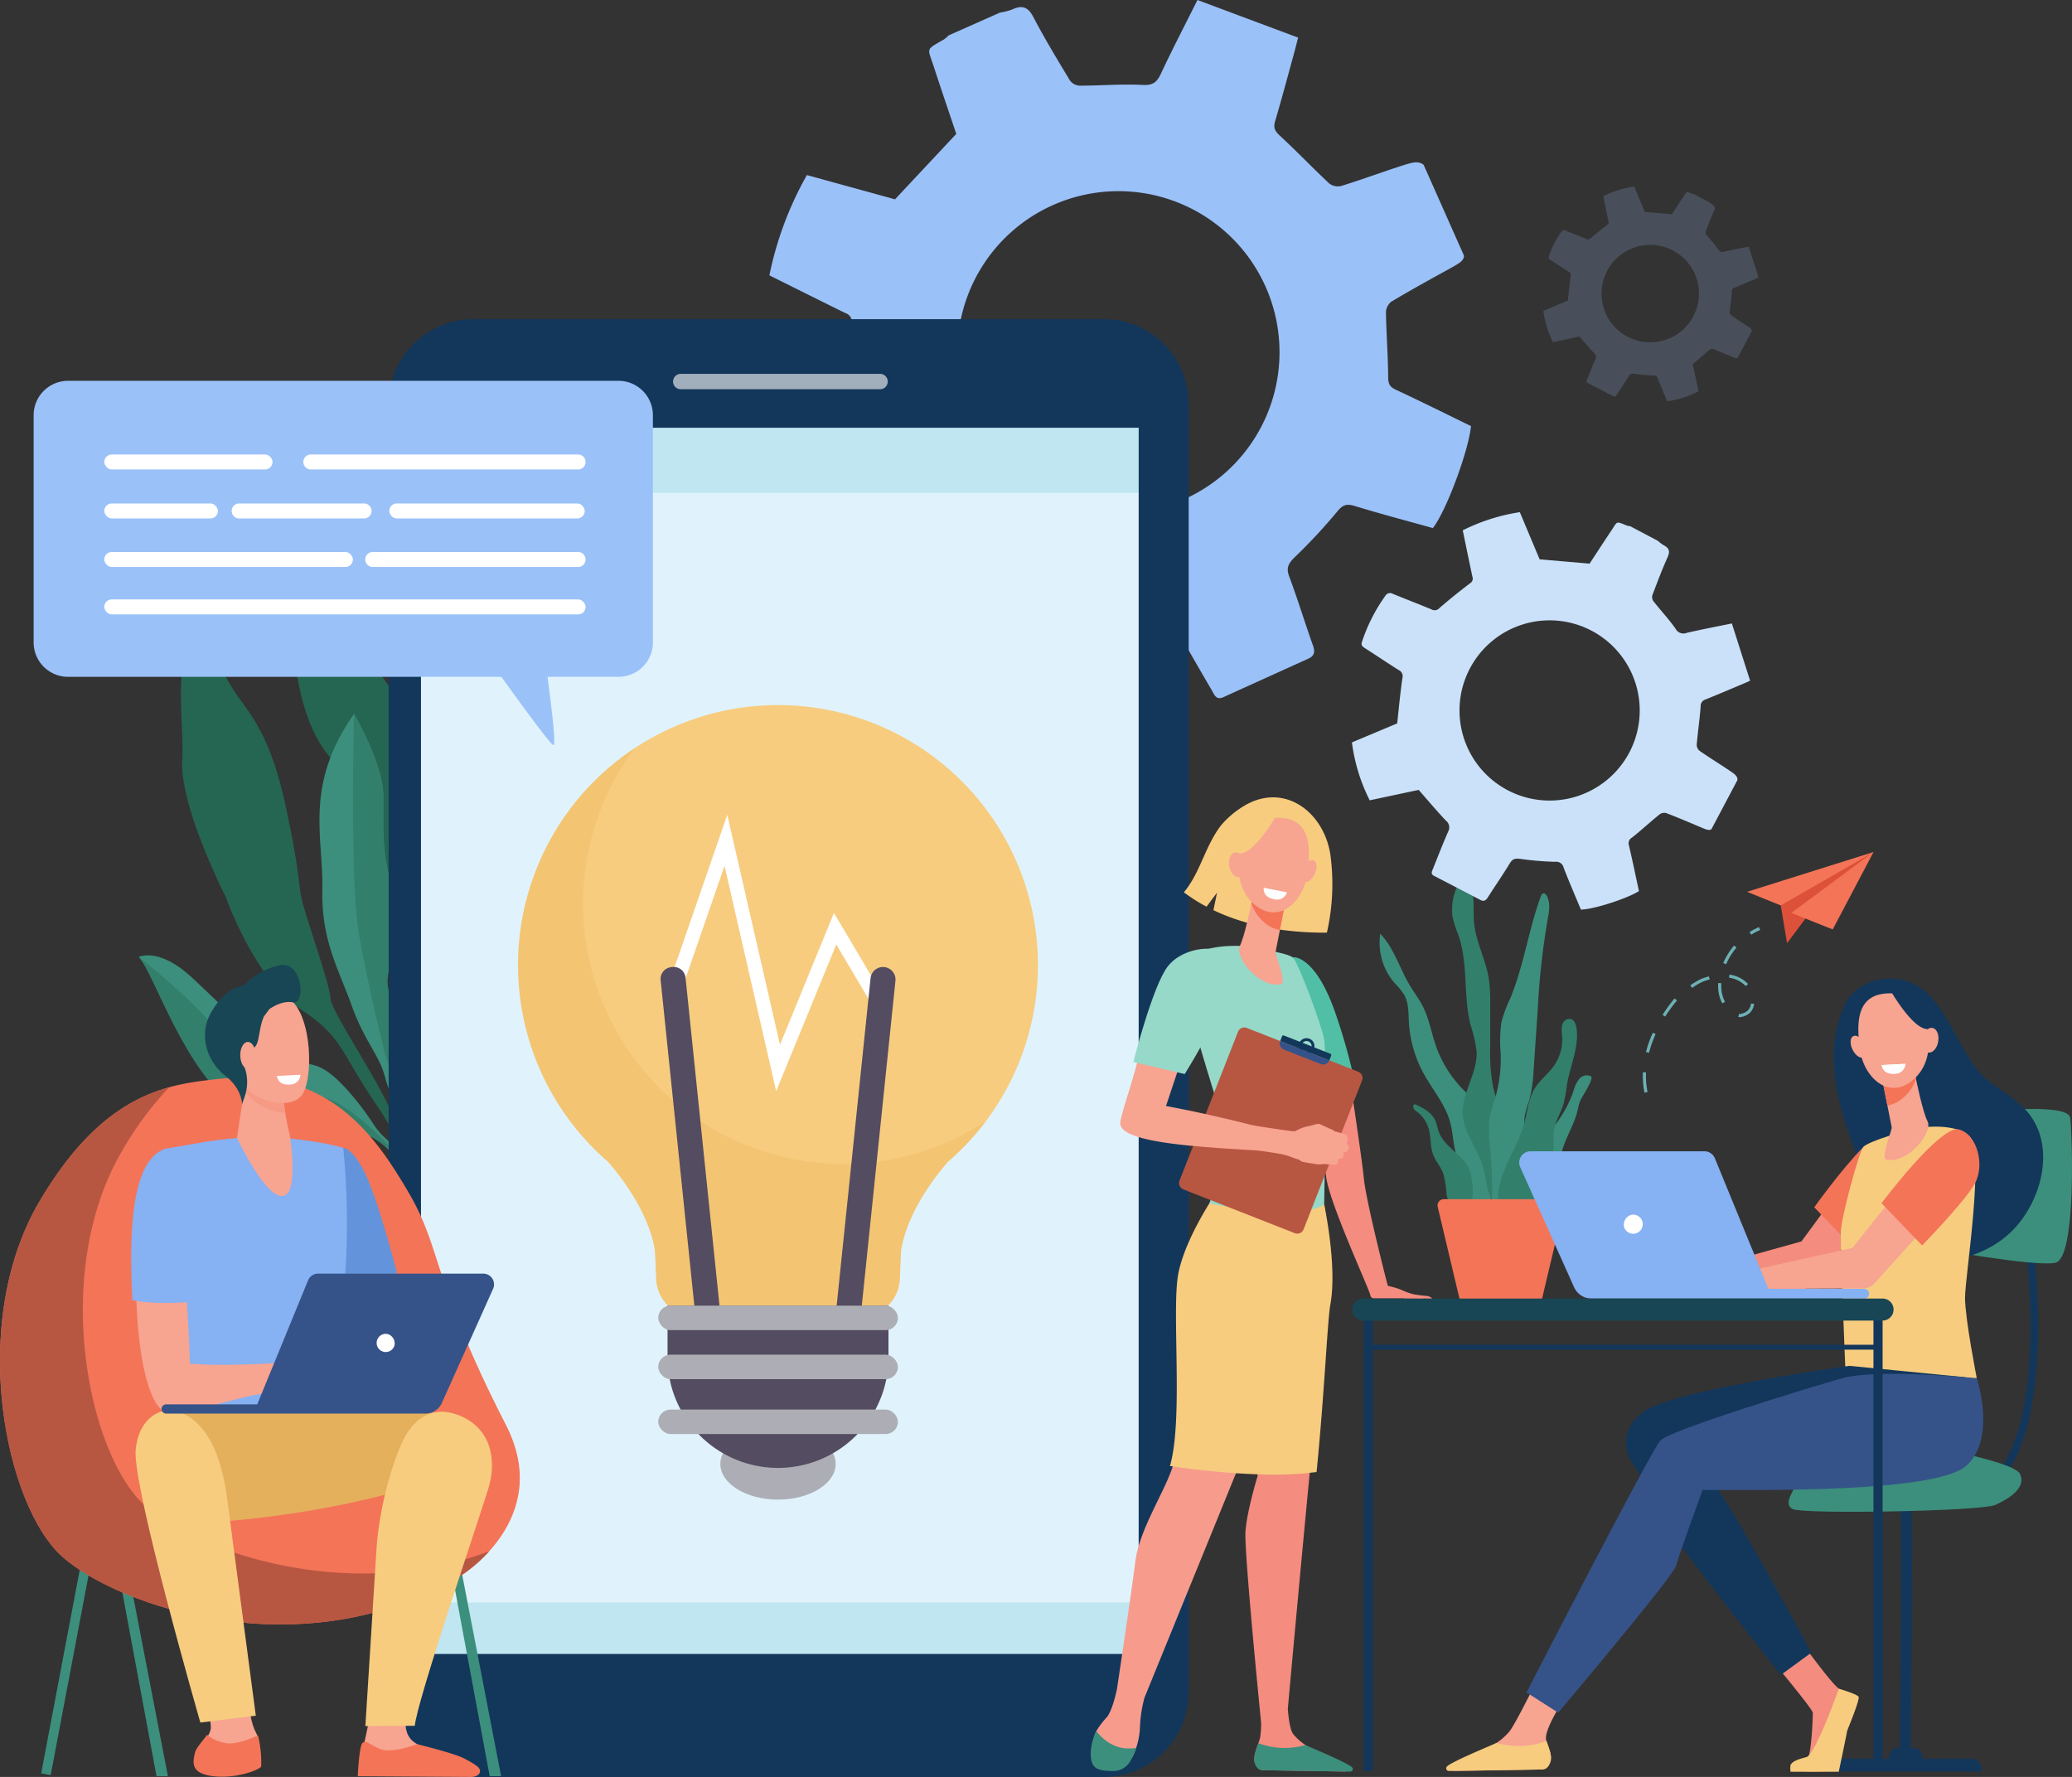 <?xml version="1.0" encoding="utf-8"?>
<svg xmlns="http://www.w3.org/2000/svg" width="494.083" height="423.711" viewBox="0 0 494.083 423.711">
  <rect x="0" y="0" width="494.083" height="423.711" fill="#333333" stroke="none"/>
  <g id="Group_29325" data-name="Group 29325" transform="translate(-51.417 -51.321)">
    <g id="Group_29308" data-name="Group 29308" transform="translate(84.491 177.964)">
      <path id="Path_43686" data-name="Path 43686" d="M369.579,786.468s6.157,13.4,10.3,19.067,8.09,11.077,11.4,26.793,2.739,17.3,3.644,21.354,6.794,20.505,6.828,23.521,11.9,20.183,14.941,28.218,8.425,19.513,8.122,25.357l-1.353-.343a62.869,62.869,0,0,0-10.484-27.4c-9.381-13.77-8.039-16.37-18.692-23.445s-17.534-26.615-17.534-26.615-10.837-21.225-10.333-32.26S364.043,799.735,369.579,786.468Z" transform="translate(-356.04 -765.851)" fill="#256653"/>
      <path id="Path_43687" data-name="Path 43687" d="M437.791,703.858s.358,8.805,3.2,14.036,5.287,8.408,5.8,14.067,2.3,20.25,10.22,27.373,8.932,28.467,14.96,34.923,6.816,11.1,5.7,22.171-4.9,26.419,3.85,46.451L483.5,857.9s-6.257-16.479-4.742-26.128,6.786-24.229,4.856-31.222,5.244-8.358.925-18.935-2.545-14.251-8.426-23.4c0,0-.6-.428-2.149-8.165s-14.01-21.918-19.754-26.757S440.192,710.7,437.791,703.858Z" transform="translate(-409.833 -703.858)" fill="#256653"/>
      <path id="Path_43688" data-name="Path 43688" d="M506.727,878.55s6.878,11.776,6.976,19.355-.723,13.745,2.756,24.124-3.427,16.941-1.436,22.671,2.145,12.516,2.084,17.661,7.879,22.173,9.087,30.795-.336,8.65-.336,8.65-1.316-11.383-3.143-15.147-7.381-16.74-8.679-21.761-4.815-8.243-7.849-16.746-7.347-15.664-7.018-27.729S494.643,895.623,506.727,878.55Z" transform="translate(-455.374 -834.953)" fill="#3c8f7c"/>
      <path id="Path_43689" data-name="Path 43689" d="M391.679,1166.986s-3.208-14.945-16.733-16.438-21.47,1.182-31.025-9.737-15.1-28.246-18.157-31.229c0,0,4.8-2.47,12.782,4.992s13.587,13.122,18.208,17.467,8.373,1.512,13.251,4.376c4.088,2.4,9.375,9.338,11.7,12.971a16.424,16.424,0,0,0,2.683,3.215c.937.865,2.053,1.924,2.769,2.7,1.432,1.56,5.563,11.731,5.563,11.731Z" transform="translate(-325.764 -1008.033)" fill="#3c8f7c"/>
      <path id="Path_43690" data-name="Path 43690" d="M600.937,1088.112s-4.767-18.277-1.574-27.221,13.188-15.563,12.786-21.181-6.819-20.8-1.586-32.11c0,0,1.988,10.085,3.949,12.328s15.421,11.29,13.034,23.238-15.47,14.741-18.693,18.258-7.573,3.513-7.6,5.851-.876,10.842.569,19.233Z" transform="translate(-530.255 -931.797)" fill="#3c8f7c"/>
      <path id="Path_43691" data-name="Path 43691" d="M544.889,979.037l-6.7-19.29s-3.934-15.515-6.214-28.453-1.206-52.745-1.206-52.745,6.878,11.776,6.976,19.355-.723,13.745,2.756,24.124-3.427,16.941-1.436,22.671,2.145,12.516,2.084,17.661,7.879,22.173,9.087,30.795c.662,4.723.5,6.864.214,7.838C551.527,993.453,544.889,979.037,544.889,979.037Z" transform="translate(-479.419 -834.953)" fill="#327f6b"/>
      <path id="Path_43692" data-name="Path 43692" d="M358.249,1141.8c5.974,1.194,11.315.786,18.407,6.064a59.338,59.338,0,0,1,11.262,10.916s3.188,5.7,4.506,8.7c.19.459.3.733.3.733l-1.046-.053s-3.208-14.945-16.733-16.438-21.47,1.182-31.025-9.737-15.1-28.246-18.157-31.229c0,0,10.163,7.906,16.442,14.9S352.275,1140.612,358.249,1141.8Z" transform="translate(-325.764 -1009.211)" fill="#327f6b"/>
      <path id="Path_43693" data-name="Path 43693" d="M617.61,1019.929c1.961,2.243,15.42,11.29,13.034,23.238s-15.471,14.741-18.693,18.258-7.573,3.513-7.6,5.851-.876,10.842.569,19.233l-.386.7a107.117,107.117,0,0,1-2.006-12.048c-.52-6.15.477-8.7,2.454-13.677s14.259-15.129,17.336-20.464-5.934-14.253-7.935-18.558-.721-14.86-.721-14.86S615.649,1017.686,617.61,1019.929Z" transform="translate(-533.354 -931.797)" fill="#327f6b"/>
    </g>
    <path id="Path_43694" data-name="Path 43694" d="M1078.092,180.182c-4.474,1.472-8.9,3.1-13.4,4.483a3.411,3.411,0,0,1-2.822-.612c-3.984-3.728-7.754-7.686-11.762-11.386-1.166-1.077-1.6-1.867-1.141-3.431,1.623-5.505,3.1-11.054,4.621-16.589.247-.9.463-1.8.862-3.371l-23.995-8.968c-3.114,6.231-6.036,11.85-8.723,17.58-.947,2.02-1.873,2.8-4.327,2.675-5.015-.263-10.064.173-15.1.173a3.093,3.093,0,0,1-2.264-1.247c-3.008-4.986-6.03-9.976-8.727-15.132-1.294-2.474-2.729-2.853-5.057-1.778a15.845,15.845,0,0,1-2.914.741l-12.221,5.43a8.051,8.051,0,0,1-1.146.979c-4.483,2.586-3.886,1.881-2.393,6.48,1.82,5.6,3.735,11.178,5.361,16.027l-14.608,15.6-21.016-5.784a81.806,81.806,0,0,0-8.943,23.915c6.136,3.051,12.11,6.041,18.107,8.986a2.263,2.263,0,0,1,1.57,2.458c-.1,5.626-.049,11.264.24,16.882a2.663,2.663,0,0,1-1.644,2.951c-5.149,2.9-10.231,5.927-15.369,8.852-1.277.726-1.782,1.446-1.348,3.052a72.938,72.938,0,0,0,9.282,19.967c.783,1.238,1.661,1.08,2.834.672,5.423-1.888,10.892-3.646,16.3-5.572a2.875,2.875,0,0,1,3.679.9c4.328,4.571,8.922,8.891,13.776,13.662l-5.55,20.166a76.269,76.269,0,0,0,24.09,9.292l9.409-19.153c6.133-.339,11.842-.507,17.515-1.044,2.144-.2,3.24.316,4.246,2.186,2.678,4.98,5.55,9.857,8.394,14.746.562.966,1.01,2.358,2.675,1.6q10.164-4.609,20.331-9.213c1.44-.654,1.609-1.639,1.086-3.116-1.945-5.492-3.651-11.072-5.687-16.528-.786-2.105-.065-3.156,1.361-4.56a133.9,133.9,0,0,0,10.1-10.854c1.341-1.65,2.256-1.927,4.189-1.336,6.214,1.9,12.5,3.553,18.63,5.266,3.226-4.165,8.463-18.263,9.092-24.32-5.941-2.89-11.917-5.875-17.973-8.691-1.515-.7-1.772-1.515-1.783-3.1-.037-5.115-.436-10.227-.525-15.343a3.376,3.376,0,0,1,1.291-2.542c4.486-2.68,9.067-5.2,13.647-7.725,2.56-1.41,3.6-1.969,3.683-3.206l-9.635-21.686C1083.061,178.562,1081.712,178.991,1078.092,180.182Zm-31.377,28.52a38.406,38.406,0,0,1-19.5,50.691h0a38.405,38.405,0,0,1-50.691-19.5h0a38.405,38.405,0,0,1,19.5-50.691h0a38.405,38.405,0,0,1,50.691,19.5Z" transform="translate(-693.495 -88.988)" fill="#9bc1f9"/>
    <g id="Group_29309" data-name="Group 29309" transform="translate(144.089 127.426)">
      <path id="Path_43695" data-name="Path 43695" d="M741.983,502.559h0l-.043-.015c-.406-.146-.82-.276-1.239-.4-.142-.041-.284-.084-.428-.122s-.3-.075-.457-.112-.31-.074-.467-.108-.3-.06-.445-.089q-.25-.048-.5-.09-.214-.036-.429-.066c-.182-.026-.364-.048-.547-.07-.133-.015-.266-.031-.4-.044-.209-.02-.419-.034-.63-.048-.111-.007-.221-.017-.333-.022-.324-.015-.649-.025-.977-.025H584.831q-.525,0-1.043.026a20.369,20.369,0,0,0-2.043.207q-.5.077-1,.178a20.275,20.275,0,0,0-16.073,17.778,20.487,20.487,0,0,0-.1,2.072V828.7a20.267,20.267,0,0,0,13.366,19.056h0l.1.035c.387.137.779.261,1.176.375.143.041.286.084.43.122s.3.076.457.112.31.074.467.108.3.06.444.089q.25.048.5.09.214.035.429.066c.181.026.364.048.547.07.133.015.266.031.4.044.209.02.419.035.63.048.111.007.221.016.333.022.324.015.649.025.977.025H735.088A20.244,20.244,0,0,0,755.35,828.7V521.615A20.267,20.267,0,0,0,741.983,502.559Z" transform="translate(-564.57 -501.354)" fill="#13375b"/>
      <rect id="Rectangle_6229" data-name="Rectangle 6229" width="171.136" height="292.377" transform="translate(7.714 25.894)" fill="#e0f3fc"/>
      <path id="Rectangle_6230" data-name="Rectangle 6230" d="M1.832,0h47.53a1.832,1.832,0,0,1,1.832,1.832v0a1.832,1.832,0,0,1-1.832,1.832H1.832A1.832,1.832,0,0,1,0,1.832v0A1.832,1.832,0,0,1,1.832,0Z" transform="translate(67.824 13.042)" fill="#fff" opacity="0.6"/>
      <rect id="Rectangle_6231" data-name="Rectangle 6231" width="171.136" height="12.267" transform="translate(7.714 306.004)" fill="#3cb4c5" opacity="0.2"/>
      <rect id="Rectangle_6232" data-name="Rectangle 6232" width="171.136" height="15.516" transform="translate(7.714 25.894)" fill="#3cb4c5" opacity="0.2"/>
    </g>
    <g id="Group_29310" data-name="Group 29310" transform="translate(380.388 261.261)">
      <path id="Path_43696" data-name="Path 43696" d="M1537.308,1136.362a15.3,15.3,0,0,0-1.318-5.4c-1.045-2.01-2.882-3.46-4.486-5.057a28.054,28.054,0,0,1-6.69-10.662c-1.071-3.094-1.6-6.39-3.08-9.311-.9-1.784-2.13-3.379-3.153-5.1-2.419-4.057-3.735-8.851-7.015-12.246a14.721,14.721,0,0,0,3.325,11.645,19.648,19.648,0,0,1,2.36,2.87c1.117,1.957,1.015,4.345,1.146,6.6a28.963,28.963,0,0,0,3.464,12.123c2.152,3.952,5.258,7.47,6.408,11.822.862,3.261.606,6.919,2.444,9.745a2.49,2.49,0,0,1,.476.976,2.14,2.14,0,0,1-.036.613l-.123.787c-.418,2.669-.85,6.065,1.443,8.063,1.59,1.385,3.635,1.415,4.777-.423s1.047-4.562.962-6.645C1538.07,1143.291,1537.7,1139.811,1537.308,1136.362Z" transform="translate(-1511.406 -1075.871)" fill="#3c8f7c"/>
      <path id="Path_43697" data-name="Path 43697" d="M1593.276,1095.968c-.892-3.089-2.277-6.032-2.971-9.172a43.22,43.22,0,0,1-.68-9.314q0-5.128-.007-10.255a38.676,38.676,0,0,0-.356-6.367c-.757-4.516-3.1-8.691-3.5-13.253-.172-1.973.028-3.966-.189-5.934a9.331,9.331,0,0,0-.932-3.27,1.456,1.456,0,0,0-2.613.073,13.288,13.288,0,0,0-1.4,7.786,31.835,31.835,0,0,0,1.477,4.6c2.286,6.8,1.073,14.329,2.841,21.282a31.666,31.666,0,0,1,1.435,6.321c.225,5.179-3.643,9.91-3.288,15.082.291,4.241,3.339,7.75,4.619,11.8.716,2.268.87,4.69,1.637,6.942.6,1.749,1.983,3.874,4.136,3.343,2.045-.5,1.427-2.173,1.336-3.767C1594.507,1106.469,1594.8,1101.237,1593.276,1095.968Z" transform="translate(-1563.243 -1037.624)" fill="#327f6b"/>
      <path id="Path_43698" data-name="Path 43698" d="M1624.421,1108.066a24.63,24.63,0,0,1-.137-4.812,28.057,28.057,0,0,1,1.107-3.915,35.186,35.186,0,0,0,1.067-7.542q.473-6.922.946-13.844a180.647,180.647,0,0,1,2.324-21.43c.372-1.961.79-4.086-.091-5.876-.186-.377-.551-.777-.952-.652-.286.09-.425.4-.529.685-2.932,7.967-4.04,16.545-7.312,24.378a31.36,31.36,0,0,0-2.1,5.716,32.39,32.39,0,0,0-.157,7.308,34.47,34.47,0,0,1-1.218,10.4,43.046,43.046,0,0,0-1.46,5.295,27.845,27.845,0,0,0,.161,6.835,104.973,104.973,0,0,1,.422,13.166c-.079,2.582,2.1,2.514,3.544.928,1.01-1.109,1-2.327,1.346-3.708C1622.515,1116.463,1624.7,1112.982,1624.421,1108.066Z" transform="translate(-1589.707 -1046.891)" fill="#3c8f7c"/>
      <path id="Path_43699" data-name="Path 43699" d="M1556.637,1266.327c-1.927-3.1-5.767-4.857-7-8.292-.313-.874-.436-1.814-.819-2.659-.85-1.878-2.784-2.94-4.685-3.8a.4.4,0,0,0-.568.362h0a1.372,1.372,0,0,0,.595,1.16,7.713,7.713,0,0,1,3.073,4.191c.587,2.013.332,4.219,1.062,6.185.613,1.65,1.874,3,2.467,4.656a26.248,26.248,0,0,1,.739,4.759c.255,1.589.961,3.275,2.42,3.947C1559.2,1279.264,1557.883,1268.327,1556.637,1266.327Z" transform="translate(-1535.541 -1198.15)" fill="#327f6b"/>
      <path id="Path_43700" data-name="Path 43700" d="M1655.119,1244.457c-.082,1.5.146,3.067-.439,4.447a13.523,13.523,0,0,1-1.6,2.379c-1.943,2.748-2.648,6.643-5.634,8.191a1.017,1.017,0,0,1-.635.153.973.973,0,0,1-.63-.638c-.732-1.705.09-3.627.576-5.419a1.332,1.332,0,0,0,.007-.951c-.164-.317-.539-.454-.795-.7a2.32,2.32,0,0,1-.361-2.022,45.913,45.913,0,0,1,1.065-5.229,9.152,9.152,0,0,1,1.12-2.8,12.387,12.387,0,0,1,2.359-2.334,27.959,27.959,0,0,0,8.16-12.047,7.908,7.908,0,0,1,1.366-2.853,2.275,2.275,0,0,1,2.852-.582c.618.435-1.912,4.5-2.207,4.992-.843,1.395-.854,2.609-1.331,4.157C1657.822,1236.995,1655.343,1240.391,1655.119,1244.457Z" transform="translate(-1612.065 -1177.302)" fill="#3c8f7c"/>
      <path id="Path_43701" data-name="Path 43701" d="M1636.578,1205.722a18.4,18.4,0,0,0,1.292-4.4c.2-1.69-.066-3.419.222-5.1.371-2.157,1.629-4.054,2.252-6.153a40.681,40.681,0,0,0,.83-4.665c.772-4.454,2.866-8.806,2.265-13.286-.13-.974-.57-2.111-1.538-2.277a1.867,1.867,0,0,0-1.9,1.51,8.171,8.171,0,0,0,0,2.656,10.964,10.964,0,0,1-1.964,7.031c-1.376,1.946-3.371,3.411-4.609,5.449-1.519,2.5-1.725,5.549-2.5,8.369-1.541,5.609-5.4,10.5-6.109,16.276-.28,2.3.259,5.091,2.38,6.009C1633.338,1219.8,1635.189,1209.315,1636.578,1205.722Z" transform="translate(-1596.467 -1136.836)" fill="#327f6b"/>
      <path id="Path_43702" data-name="Path 43702" d="M1582.357,1342.169h-14.076a1.493,1.493,0,0,0-1.45,1.839l5.131,21.637a1.491,1.491,0,0,0,1.45,1.148h16.908a1.491,1.491,0,0,0,1.45-1.148l5.131-21.637a1.492,1.492,0,0,0-1.45-1.839Z" transform="translate(-1552.968 -1266.165)" fill="#f47458"/>
    </g>
    <g id="Group_29315" data-name="Group 29315" transform="translate(443.163 254.48)">
      <g id="Group_29311" data-name="Group 29311" transform="translate(24.846)">
        <path id="Path_43703" data-name="Path 43703" d="M1894.72,1023.194l1.5,9,4.768-6.37,15.858-15.372-14.136,5.792s-6.858,4.072-7.147,4.558A18.816,18.816,0,0,0,1894.72,1023.194Z" transform="translate(-1886.678 -1010.452)" fill="#dd513a"/>
        <path id="Path_43704" data-name="Path 43704" d="M1862.5,1019.946l30.172-9.494-22.13,12.742Z" transform="translate(-1862.496 -1010.452)" fill="#f47458"/>
        <path id="Path_43705" data-name="Path 43705" d="M1914.669,1028.914l-9.875-3.935,19.616-14.527Z" transform="translate(-1894.238 -1010.452)" fill="#f47458"/>
      </g>
      <g id="Group_29314" data-name="Group 29314" transform="translate(0 17.918)">
        <g id="Group_29312" data-name="Group 29312" transform="translate(0 4.394)">
          <path id="Path_43706" data-name="Path 43706" d="M1763.215,1134.3a20.148,20.148,0,0,1-.242-2.187c-.038-.677-.042-1.368-.013-2.055l.744.032c-.028.663-.024,1.33.012,1.982a19.4,19.4,0,0,0,.233,2.106q.051.3.111.606l-.731.146C1763.287,1134.715,1763.249,1134.5,1763.215,1134.3Zm.475-9.063a28.315,28.315,0,0,1,1.627-4.586l.679.307a27.562,27.562,0,0,0-1.584,4.464Zm22.147-8.346-.148-.042.214-.714.122.035a.436.436,0,0,0,.078,0,3.433,3.433,0,0,0,1.9-.853,3.16,3.16,0,0,0,.752-1.66l.735.117a3.94,3.94,0,0,1-.935,2.043,4.147,4.147,0,0,1-2.413,1.1A.971.971,0,0,1,1785.836,1116.89Zm-18.2-.508a38.786,38.786,0,0,1,2.867-3.916l.573.476a38.035,38.035,0,0,0-2.812,3.84Zm13.65-4.176a9.052,9.052,0,0,1-.382-2.17,10.742,10.742,0,0,1,.006-1.256l.743.046a9.933,9.933,0,0,0-.005,1.168,8.29,8.29,0,0,0,.35,1.992,6.889,6.889,0,0,0,.548,1.287l-.652.36A7.62,7.62,0,0,1,1781.288,1112.207Zm2.308-4.676-.1-.015.105-.738.113.017a7.49,7.49,0,0,1,4.321,2.224l-.548.5A6.738,6.738,0,0,0,1783.6,1107.531Zm-9.323,1.8a17.052,17.052,0,0,1,2.776-1.6c.579-.208,1.116-.379,1.642-.523l.2.719c-.506.138-1.025.3-1.586.506a15.4,15.4,0,0,0-2.611,1.521Zm7.839-5.318a16.658,16.658,0,0,1,2.591-4.159l.568.482a15.913,15.913,0,0,0-2.476,3.973Z" transform="translate(-1762.941 -1099.857)" fill="#6db1b5"/>
        </g>
        <g id="Group_29313" data-name="Group 29313" transform="translate(25.458)">
          <path id="Path_43707" data-name="Path 43707" d="M1865.349,1084.049a14.4,14.4,0,0,1,2.118-1.113l-.289-.687a15.079,15.079,0,0,0-2.229,1.171Z" transform="translate(-1864.949 -1082.249)" fill="#6db1b5"/>
        </g>
      </g>
    </g>
    <g id="Group_29317" data-name="Group 29317" transform="translate(51.417 281.424)">
      <rect id="Rectangle_6233" data-name="Rectangle 6233" width="2.303" height="52.767" transform="translate(19.644 140.913) rotate(10.73)" fill="#3c8f7c"/>
      <path id="Path_43708" data-name="Path 43708" d="M632.009,1735.541h2.722l-10.142-52.518-2.263.429Z" transform="translate(-515.241 -1542.115)" fill="#3c8f7c"/>
      <path id="Path_43709" data-name="Path 43709" d="M313.668,1735.541h2.721l-10.142-52.518-2.262.429Z" transform="translate(-276.348 -1542.115)" fill="#3c8f7c"/>
      <path id="Path_43710" data-name="Path 43710" d="M555.127,1736.249l-2.21.026,9.723-52.309,2.262.429Z" transform="translate(-463.154 -1542.823)" fill="#184655"/>
      <path id="Path_43711" data-name="Path 43711" d="M246.055,1226.066c-12.08,1.293-27.712,2.658-43.405,29.29-17.152,29.107-8.123,72.586,5.415,84.668s57.752,27,94.92,4.667c0,0,22.442-13.534,10.925-36-17.724-34.567-15.22-41.775-23.145-55.322S271.7,1223.32,246.055,1226.066Z" transform="translate(-193.242 -1198.973)" fill="#f47458"/>
      <path id="Path_43712" data-name="Path 43712" d="M202.649,1262.461c10.711-18.177,21.394-24.582,30.938-27.229a79.938,79.938,0,0,0-11.18,15.092c-17.152,29.107-8.123,72.586,5.415,84.668,12.005,10.714,48.136,23.655,82.083,10.872a34.491,34.491,0,0,1-6.921,5.931c-37.168,22.334-81.383,7.415-94.92-4.667S185.5,1291.568,202.649,1262.461Z" transform="translate(-193.242 -1206.078)" fill="#b75742"/>
      <path id="Path_43713" data-name="Path 43713" d="M541.141,1404.246l3.1,9.315-9.462-3.722Z" transform="translate(-449.546 -1332.911)" fill="#f79c8d"/>
      <path id="Path_43714" data-name="Path 43714" d="M503.014,1293.181c.631.026,2.359.6,4.887,5.364,3.228,6.08,7.946,24.445,7.946,24.445l-14.082,5.226-1.809-3.833-2.98-29.512S502.839,1293.174,503.014,1293.181Z" transform="translate(-421.173 -1249.565)" fill="#6394db"/>
      <path id="Path_43715" data-name="Path 43715" d="M371.479,1282.573c4.027.006,13.991,1.177,18.615,2.649,0,0,3.4,29.1-3.058,51.214-1.445,4.95,1.2,20.519,1.2,20.519l-41.728-.549s4.943-37.64,3.081-43.72-1.907-27.268-1.907-27.268.286-.045,9.375-1.61A94.781,94.781,0,0,1,371.479,1282.573Z" transform="translate(-308.254 -1241.604)" fill="#86b1f2"/>
      <path id="Path_43716" data-name="Path 43716" d="M391.434,1797.037s.923,10.618,2.62,13.559-.089,7.939-.179,8.626-3.573,1.666-9.112,1.078-5.449-1.862-5-3.921,3.395-4.7,3.573-6.665-1.7-9.018-1.7-9.018Z" transform="translate(-333.072 -1627.675)" fill="#f7a491"/>
      <path id="Path_43717" data-name="Path 43717" d="M381.383,1543.537s28.8-1.594,35.237,2.288-1.163,11.855-1.163,11.855-23.45,10.161-62.71,12.419c-9.3.535-10.1-24.158-8.36-26.2S381.383,1543.537,381.383,1543.537Z" transform="translate(-306.114 -1436.951)" fill="#e5b05c"/>
      <path id="Path_43718" data-name="Path 43718" d="M383.052,1863.817c-5.7-.606-5-3.4-4.538-5.518.288-1.327,1.924-2.892,2.9-4.371a9.526,9.526,0,0,0,3.816,1.848c2.572.757,6.1-.741,8.344-1.68a27.367,27.367,0,0,1,.762,7.332C394.245,1862.135,388.756,1864.423,383.052,1863.817Z" transform="translate(-332.051 -1670.368)" fill="#f47458"/>
      <path id="Path_43719" data-name="Path 43719" d="M344.58,1564.931c1.151,8.679,6.849,51.885,6.849,51.885l-13.221,1.633s-16.259-56.393-15.425-65.019,6.92-9.351,6.92-9.351S341.534,1541.957,344.58,1564.931Z" transform="translate(-290.431 -1437.808)" fill="#f7cc7f"/>
      <path id="Path_43720" data-name="Path 43720" d="M329.823,1306.8c3.9-1.458,5.81,33.575,6.336,48,6.909.662,18.952,0,21.95-.219,1.41-.106,4.662-1.292,6.065-1.476a14.08,14.08,0,0,1,3.447-.163c.26.045,7.461,2.98,8.077,3.624.764.8,2.829,2.812,2.481,3.682s-3.973-2.426-3.973-2.426l-1.771-.99c2.2,2.147,6.41,4.973,5.8,6-.591,1-4.384-1.865-7.088-3.82,2.319,2.087,5.2,5.823,4.536,6.405-.6.523-3.874-3.8-7.376-5.047-1.3-.462-2.592.817-3.612.971a7.368,7.368,0,0,1-2.645.147l-3.792-1.072c-1.292.116-1.324.878-2.629,1.155-1.514.321-4,.659-5.927,1.129-11.105,2.7-14.809,3.96-18.209,3.958C321.2,1366.65,320.6,1310.247,329.823,1306.8Z" transform="translate(-290.854 -1259.751)" fill="#f7a491"/>
      <path id="Path_43721" data-name="Path 43721" d="M318.872,1329.847c-.731-14.771-.624-32.977,7.684-36.083,3.278-1.226,9.057,6.144,8.018,36.382C330.139,1330.512,323.627,1330.805,318.872,1329.847Z" transform="translate(-287.307 -1249.908)" fill="#86b1f2"/>
      <path id="Path_43722" data-name="Path 43722" d="M550.854,1833.432s-1.153,3.686.912,6.124,10.649,4.829,11.776,6.149a3.693,3.693,0,0,1,1.041,2.445l-24.091-.661.262-7.251,1.109-5.211Z" transform="translate(-453.83 -1654.987)" fill="#f7a491"/>
      <path id="Path_43723" data-name="Path 43723" d="M549.21,1861.179s-6.19,2.5-9.181,1.018-2.9-1.887-3.765-1.336-1.175,7.959-1.175,7.959l27.09.183c1.885-.043,2.838-1.427,1.307-2.611a22.052,22.052,0,0,0-2.953-1.75C558.413,1863.43,549.21,1861.179,549.21,1861.179Z" transform="translate(-449.775 -1675.394)" fill="#f47458"/>
      <path id="Path_43724" data-name="Path 43724" d="M551.338,1552.117c1.862-3.905,6.1-8.99,13.548-5.927,7.107,2.921,9.014,10.1,6.772,17.449s-17,50.56-17.518,56.5l-11.786.078s2.142-34.214,2.667-42.484C545.527,1569.777,548.115,1558.876,551.338,1552.117Z" transform="translate(-455.227 -1438.727)" fill="#f7cc7f"/>
      <path id="Path_43725" data-name="Path 43725" d="M424.311,1413.294h-39.4a2.569,2.569,0,0,0-2.377,1.594l-12.131,29.586h-21.72a1.1,1.1,0,0,0-1.1,1.1h0a1.1,1.1,0,0,0,1.1,1.1H410.5a4.316,4.316,0,0,0,3.937-2.548l12.215-27.21A2.569,2.569,0,0,0,424.311,1413.294Z" transform="translate(-309.067 -1339.702)" fill="#355389"/>
      <path id="Path_43726" data-name="Path 43726" d="M557.187,1473.714a2.168,2.168,0,1,1-1.625-2.828A2.317,2.317,0,0,1,557.187,1473.714Z" transform="translate(-463.154 -1382.892)" fill="#fff"/>
      <path id="Path_43727" data-name="Path 43727" d="M421.6,1230.327l-1.928,12.705s7.04,15.128,11.242,13.816c3.526-1.1,1.357-14.486,1.357-14.486s-1.922-7.189-1.346-10.786S421.6,1230.327,421.6,1230.327Z" transform="translate(-363.163 -1201.832)" fill="#f7a491"/>
      <path id="Path_43728" data-name="Path 43728" d="M436.241,1231.576c.576-3.6-9.326-1.249-9.326-1.249l-.16,1.053a5.849,5.849,0,0,0,1.074,1.771,13.037,13.037,0,0,0,8.658,3.918A19.622,19.622,0,0,1,436.241,1231.576Z" transform="translate(-368.478 -1201.832)" fill="#f47458" opacity="0.2"/>
      <g id="Group_29316" data-name="Group 29316" transform="translate(48.882)">
        <path id="Path_43729" data-name="Path 43729" d="M418.583,1148.634c-.28-.1-2.243,14.47,1.483,18.48s10.985,5.322,13.589,2.164c2.88-3.493,2.736-19.154-3.057-23.279S418.583,1148.634,418.583,1148.634Z" transform="translate(-410.652 -1138.113)" fill="#f7a491"/>
        <path id="Path_43730" data-name="Path 43730" d="M406.848,1118.5a16.091,16.091,0,0,0-8.444,4.816c-2.033.24-4.8,1.364-7.65,6.089-3.509,5.809-.918,12.245,3.167,15.4s4.028,6.806,4.028,6.806l.646-1.887a10.544,10.544,0,0,0,.511-4.444,8.678,8.678,0,0,0-.661-2.672c-.982-2.109,2.11-3.51,2.977-5.265.668-1.351.7-4.442,1.752-6.675l1.256-1.7s2.9-2.255,5.734-1.619S412.594,1117.332,406.848,1118.5Z" transform="translate(-389.109 -1118.413)" fill="#184655"/>
        <path id="Path_43731" data-name="Path 43731" d="M426.509,1195.094c.029,1.778-.779,3.233-1.805,3.251s-1.883-1.41-1.912-3.187.779-3.233,1.805-3.251S426.48,1193.316,426.509,1195.094Z" transform="translate(-414.385 -1173.565)" fill="#f7a491"/>
      </g>
      <path id="Path_43732" data-name="Path 43732" d="M457.846,1223.553l5.616-.291a2.459,2.459,0,0,1-2.485,2.339C457.97,1225.844,457.846,1223.553,457.846,1223.553Z" transform="translate(-391.81 -1197.095)" fill="#fff"/>
    </g>
    <g id="Group_29320" data-name="Group 29320" transform="translate(174.943 219.444)">
      <path id="Path_43733" data-name="Path 43733" d="M901.055,1566.7c0,4.7-6.156,8.516-13.751,8.516s-13.751-3.813-13.751-8.516,6.156-8.516,13.751-8.516S901.055,1562,901.055,1566.7Z" transform="translate(-825.309 -1385.755)" fill="#adaeb5"/>
      <path id="Path_43734" data-name="Path 43734" d="M710.985,755.579a62,62,0,0,0-40.606,108.842c.046.05,9.685,10.467,11.274,21.377l.288,6.678a9.37,9.37,0,0,0,2.428,5.9c.13.144.266.282.405.416H737.2c.138-.134.274-.272.4-.416a9.37,9.37,0,0,0,2.428-5.9l.288-6.678c1.59-10.91,11.228-21.328,11.275-21.377a62,62,0,0,0-40.606-108.842Z" transform="translate(-648.989 -755.579)" fill="#f7cc7f"/>
      <path id="Rectangle_6234" data-name="Rectangle 6234" d="M0,0H52.685a0,0,0,0,1,0,0V12.342A26.342,26.342,0,0,1,26.342,38.684h0A26.342,26.342,0,0,1,0,12.342V0A0,0,0,0,1,0,0Z" transform="translate(35.653 143.212)" fill="#544c60"/>
      <path id="Path_43735" data-name="Path 43735" d="M726.526,902.507a62.034,62.034,0,0,1-49.72-99.126,62,62,0,0,0-6.427,98.573c.046.05,9.685,10.467,11.274,21.377l.288,6.678a9.369,9.369,0,0,0,2.428,5.9c.13.144.266.282.405.416H737.2c.138-.134.274-.272.4-.416a9.369,9.369,0,0,0,2.428-5.9l.288-6.678c1.59-10.91,11.228-21.327,11.275-21.377a62.38,62.38,0,0,0,8.962-9.609A61.735,61.735,0,0,1,726.526,902.507Z" transform="translate(-648.989 -793.111)" fill="#eab054" opacity="0.3"/>
      <g id="Group_29318" data-name="Group 29318" transform="translate(35.26 26.177)">
        <path id="Path_43736" data-name="Path 43736" d="M839.411,943.312l-12.318-53.729-10.811,31.251-3.171-1.1,14.637-42.31,12.569,54.823,12.874-31.426,11.924,20.131-2.887,1.71-8.488-14.33Z" transform="translate(-813.112 -877.426)" fill="#fff"/>
      </g>
      <g id="Group_29319" data-name="Group 29319" transform="translate(33.997 62.447)">
        <path id="Path_43737" data-name="Path 43737" d="M819.269,1135.095l-.3.031a2.833,2.833,0,0,1-3.11-2.526l-8.615-83.191a2.834,2.834,0,0,1,2.526-3.11l.3-.031a2.834,2.834,0,0,1,3.11,2.527l8.615,83.19A2.833,2.833,0,0,1,819.269,1135.095Z" transform="translate(-807.233 -1046.252)" fill="#544c60"/>
        <path id="Path_43738" data-name="Path 43738" d="M1002.926,1135.163h0a2.982,2.982,0,0,0,3.274-2.659l8.584-82.894a2.982,2.982,0,0,0-2.659-3.273h0a2.982,2.982,0,0,0-3.273,2.659l-8.584,82.895A2.982,2.982,0,0,0,1002.926,1135.163Z" transform="translate(-958.784 -1046.306)" fill="#544c60"/>
      </g>
      <rect id="Rectangle_6235" data-name="Rectangle 6235" width="57.158" height="5.832" rx="2.916" transform="translate(33.433 143.212)" fill="#adaeb5"/>
      <rect id="Rectangle_6236" data-name="Rectangle 6236" width="57.158" height="5.832" rx="2.916" transform="translate(33.433 154.904)" fill="#adaeb5"/>
      <rect id="Rectangle_6237" data-name="Rectangle 6237" width="57.158" height="5.832" rx="2.916" transform="translate(33.433 167.988)" fill="#adaeb5"/>
    </g>
    <g id="Group_29321" data-name="Group 29321" transform="translate(59.436 142.128)">
      <path id="Path_43739" data-name="Path 43739" d="M364.833,417.965H233.581a8.209,8.209,0,0,0-8.209,8.209v54.165a8.209,8.209,0,0,0,8.209,8.209H336.915c4.182,5.836,11.765,16.286,12.434,16.286.627,0-.58-9.871-1.43-16.286h16.914a8.209,8.209,0,0,0,8.209-8.209V426.174A8.209,8.209,0,0,0,364.833,417.965Z" transform="translate(-225.372 -417.965)" fill="#9bc1f9"/>
      <rect id="Rectangle_6238" data-name="Rectangle 6238" width="40.126" height="3.576" rx="1.788" transform="translate(16.846 17.562)" fill="#fff"/>
      <rect id="Rectangle_6239" data-name="Rectangle 6239" width="27.104" height="3.576" rx="1.788" transform="translate(16.846 29.242)" fill="#fff"/>
      <path id="Rectangle_6240" data-name="Rectangle 6240" d="M1.788,0H31.566a1.788,1.788,0,0,1,1.788,1.788v0a1.788,1.788,0,0,1-1.788,1.788H1.788A1.788,1.788,0,0,1,0,1.788v0A1.788,1.788,0,0,1,1.788,0Z" transform="translate(47.224 29.242)" fill="#fff"/>
      <rect id="Rectangle_6241" data-name="Rectangle 6241" width="46.616" height="3.576" rx="1.788" transform="translate(84.804 29.242)" fill="#fff"/>
      <path id="Rectangle_6242" data-name="Rectangle 6242" d="M1.788,0H65.513A1.788,1.788,0,0,1,67.3,1.788v0a1.788,1.788,0,0,1-1.788,1.788H1.788A1.788,1.788,0,0,1,0,1.788v0A1.788,1.788,0,0,1,1.788,0Z" transform="translate(64.315 17.562)" fill="#fff"/>
      <rect id="Rectangle_6243" data-name="Rectangle 6243" width="114.77" height="3.576" rx="1.788" transform="translate(16.846 52.118)" fill="#fff"/>
      <rect id="Rectangle_6244" data-name="Rectangle 6244" width="59.29" height="3.576" rx="1.788" transform="translate(16.846 40.815)" fill="#fff"/>
      <path id="Rectangle_6245" data-name="Rectangle 6245" d="M1.788,0H50.751a1.788,1.788,0,0,1,1.788,1.788v0a1.788,1.788,0,0,1-1.788,1.788H1.788A1.788,1.788,0,0,1,0,1.788v0A1.788,1.788,0,0,1,1.788,0Z" transform="translate(79.077 40.815)" fill="#fff"/>
    </g>
    <path id="Path_43740" data-name="Path 43740" d="M2010.669,1686.586l-2.623-.023c.346-25.4.651-63.979.073-66.144a.778.778,0,0,0,.174.291l2.129-1.232c.344.384.551.616.623,11.418.037,5.559.023,13.236-.042,22.817C2010.893,1670.024,2010.671,1686.422,2010.669,1686.586Z" transform="translate(-1503.713 -1213.005)" fill="#13375b"/>
    <g id="Group_29322" data-name="Group 29322" transform="translate(527.385 346.457)">
      <path id="Path_43741" data-name="Path 43741" d="M2101.823,1436.619l-1.409-1.193c5.159-6.094,8-17.707,8.2-33.584a167.771,167.771,0,0,0-1.294-22.588l1.828-.257a169.747,169.747,0,0,1,1.312,22.845,99.8,99.8,0,0,1-1.859,19.019C2107.163,1427.705,2104.881,1433.007,2101.823,1436.619Z" transform="translate(-2100.414 -1378.997)" fill="#13375b"/>
    </g>
    <path id="Path_43742" data-name="Path 43742" d="M2048.452,1256.792c.763,0,22.122-2.543,22.63,1.272s1.526,33.564-3.56,34.581-29.75-3.56-29.75-3.56Z" transform="translate(-1526.02 -940.211)" fill="#3c8f7c"/>
    <path id="Path_43743" data-name="Path 43743" d="M1903.237,1585.047c1.1-.219-2.8,3.814,0,5.085s45.006.509,48.312-1.017,7.374-4.069,5.848-7.374-27.536-7.628-27.536-7.628l-23.572,6.357S1901.966,1585.3,1903.237,1585.047Z" transform="translate(-1424.286 -1178.962)" fill="#3c8f7c"/>
    <path id="Path_43744" data-name="Path 43744" d="M1945.438,1151.511a29.249,29.249,0,0,1,2.672-14.1c1.859-3.869,6.459-6.064,10.654-6.069,13.321-.017,15.015,17.583,23.494,24.372,2.591,2.074,5.487,3.764,7.939,6,9.053,8.26,4.975,23.552-3.338,30.794-5.768,5.025-14.835,7.881-21.944,3.952a22.361,22.361,0,0,1-8.536-9.195c-2.848-5.3-4.685-11.417-6.711-17.067C1947.511,1164.191,1945.7,1157.931,1945.438,1151.511Z" transform="translate(-1456.706 -846.695)" fill="#13375b"/>
    <path id="Path_43745" data-name="Path 43745" d="M1773.89,1332.861l28.987-8.082s6.107-8.2,13.965-19.209c2.569,2.543,4,6.449,6.584,8.967l-19.188,21.224a3.667,3.667,0,0,1-2.706,1.207l-26.638.088-9.116.726v-5.834Z" transform="translate(-1321.906 -977.438)" fill="#f48c7f"/>
    <path id="Path_43746" data-name="Path 43746" d="M1936.41,1315.083s9.949-10.2,12.509-14.633-1.743-1.547-6.139-2.713c-1.664-.442-1.244-10.2-4.39-7.026-5.163,5.2-11.653,14.3-11.653,14.3Z" transform="translate(-1442.696 -965.814)" fill="#f47458"/>
    <path id="Path_43747" data-name="Path 43747" d="M1969.593,1273.313s8.928-1.763,13,1.641-.873,33.667-.868,38.685,2.8,19.191,2.8,19.191-27.06,4.737-31.359-2.795c0,0-1.223-28.694-1.041-32.3s4.193-18.365,5.3-19.946S1969.593,1273.313,1969.593,1273.313Z" transform="translate(-1461.734 -952.889)" fill="#f7cc7f"/>
    <path id="Path_43748" data-name="Path 43748" d="M1997.976,1218.739s.047.267.131.721c.4,2.179,1.964,9.408,3.018,11.4,1.273,2.4-4.359,10.062-9.779,9.127-1.614-.278,1.364-7.038,1.221-7.754-.274-1.371-.645-3.241-1.025-5.158-.214-1.082-.431-2.178-.635-3.209-.58-2.929-1.052-5.325-1.052-5.325Z" transform="translate(-1490.061 -912.126)" fill="#f7a491"/>
    <path id="Path_43749" data-name="Path 43749" d="M1998.108,1219.46c-.084-.454-.131-.721-.131-.721l-8.122-.2s.473,2.4,1.052,5.325c.2,1.025.419,2.115.632,3.191a7.614,7.614,0,0,0,3.878-1.94,10.223,10.223,0,0,0,2.938-4.36C1998.254,1220.24,1998.17,1219.8,1998.108,1219.46Z" transform="translate(-1490.061 -912.126)" fill="#f47458"/>
    <path id="Path_43750" data-name="Path 43750" d="M1976.754,1145.456a7.33,7.33,0,0,1,6.228,2.656c2.4,3.1,4.986,12.676-.975,17.884s-11.851-.687-12.724-6.937S1968.07,1145.23,1976.754,1145.456Z" transform="translate(-1474.306 -857.267)" fill="#f7a491"/>
    <path id="Path_43751" data-name="Path 43751" d="M1961.963,1189.386c.712,1.38,1.906,2.145,2.668,1.707s.8-1.911.091-3.292-1.906-2.145-2.668-1.707S1961.252,1188.006,1961.963,1189.386Z" transform="translate(-1468.749 -887.688)" fill="#f7a491"/>
    <path id="Path_43752" data-name="Path 43752" d="M1998.778,1141.127s5.115,9.109,8.773,9.53,4.139,5.261,4.139,5.261-1.308-11.153-4.93-13.3A13.477,13.477,0,0,0,1998.778,1141.127Z" transform="translate(-1496.758 -853.962)" fill="#13375b"/>
    <path id="Path_43753" data-name="Path 43753" d="M2029.859,1181.045c-.3,1.618.3,3.1,1.337,3.313s2.117-.927,2.414-2.545-.3-3.1-1.337-3.313S2030.156,1179.428,2029.859,1181.045Z" transform="translate(-1520.024 -882.063)" fill="#f7a491"/>
    <path id="Path_43754" data-name="Path 43754" d="M1974.541,1876.76h-31.253a2.606,2.606,0,0,0-2.607,2.607h0a.455.455,0,0,0,.456.456h35.556a.456.456,0,0,0,.456-.456h0A2.606,2.606,0,0,0,1974.541,1876.76Z" transform="translate(-1453.16 -1406.078)" fill="#13375b"/>
    <g id="Group_29323" data-name="Group 29323" transform="translate(396.275 377.003)">
      <path id="Path_43755" data-name="Path 43755" d="M1892.164,1771.45s8.214,9.848,8.268,10.706-.326,10.21-1.3,11.067-3.846,1.465-2.924,2.429c.7.729,6.062.573,9.617.377,1.038-.057,2.339-8.337,2.751-9.554.6-1.768,2.049-5.749,1.506-6.981a10.356,10.356,0,0,0-3.312-2.985c-1.875-1.211-9.047-11.191-9.047-11.191Z" transform="translate(-1813.026 -1699.45)" fill="#f48c7f"/>
      <path id="Path_43756" data-name="Path 43756" d="M1915.367,1809.925s-5.516,15.53-7.675,16.279c-.573.2-3.324.7-3.843,1.92a5.27,5.27,0,0,0,0,1.59h11.5s1.454-6.842,2.029-9.849c0,0,3.043-7.345,2.705-8.013S1915.367,1809.925,1915.367,1809.925Z" transform="translate(-1821.743 -1732.926)" fill="#f7cc7f"/>
      <path id="Path_43757" data-name="Path 43757" d="M1609.533,1794.622s-6.708,9.443-6.118,12.431c.316,1.6,1.723,3.693.916,5.2a4.048,4.048,0,0,1-1.73,1.882l-20.924.337c-1.14.018-.386-.714.532-1.388,1.5-1.1,2.718-1.834,7.523-4.153.313-.151,1.454-.875,1.866-1.126a14.466,14.466,0,0,0,2.993-2.639c1.5-1.669,8.109-15.272,8.109-15.272Z" transform="translate(-1579.595 -1717.892)" fill="#f7a491"/>
      <path id="Path_43758" data-name="Path 43758" d="M1587.069,1860.247a18.976,18.976,0,0,0,11.912-.467c.59,1.669,1.372,3.763.958,4.97-.508,1.479-1.231,1.813-1.87,1.829-5.054.133-18.515.313-22.369.363a.628.628,0,0,1-.489-1.033C1576.167,1864.771,1586.657,1860.5,1587.069,1860.247Z" transform="translate(-1575.063 -1770.339)" fill="#f7cc7f"/>
      <path id="Path_43759" data-name="Path 43759" d="M1758.193,1519.865s8.306,9.48,10.424,10.981,22.448,38.938,22.448,38.938l-7.242,5.288s-18.17-22.655-26.7-34.773c-7.215-10.246-4.557-9.6-8.8-15.833a8.332,8.332,0,0,1,1.274-10.862q.574-.519,1.252-1.085c6.28-5.235,49.33-11.125,49.33-11.125l27.535,2.7s-22.5,15.776-23.337,16.2-31.067,4.828-31.7,4.828S1758.193,1519.865,1758.193,1519.865Z" transform="translate(-1703.993 -1501.393)" fill="#13375b"/>
      <path id="Path_43760" data-name="Path 43760" d="M1759.146,1510.083s4.723,14.169-2.361,20.781-49.172,5.877-63.026,5.877c0,0-5.668,15.533-6.3,18.053s-28.128,35.055-28.128,35.055l-7.557-4.828s29.6-57.516,31.907-60.035,35.266-12.595,43.452-14.9S1759.146,1510.083,1759.146,1510.083Z" transform="translate(-1632.63 -1507.144)" fill="#355389"/>
    </g>
    <path id="Path_43761" data-name="Path 43761" d="M2004.108,1866.459h-3.828a2.051,2.051,0,0,0-2.051,2.051h0a2.051,2.051,0,0,0,2.051,2.051h3.828a2.051,2.051,0,0,0,2.051-2.051h0A2.051,2.051,0,0,0,2004.108,1866.459Z" transform="translate(-1496.345 -1398.348)" fill="#13375b"/>
    <rect id="Rectangle_6246" data-name="Rectangle 6246" width="2.181" height="108.673" transform="translate(376.63 364.943)" fill="#13375b"/>
    <rect id="Rectangle_6247" data-name="Rectangle 6247" width="2.181" height="108.673" transform="translate(498.157 364.943)" fill="#13375b"/>
    <path id="Path_43762" data-name="Path 43762" d="M1838.174,1328.967l25.133-5.56s9.089-11.679,17.819-21.73c2.569,2.543,4,6.449,6.584,8.967l-19.188,21.224a3.663,3.663,0,0,1-2.707,1.207l-26.638.089-9.116.726v-5.834Z" transform="translate(-1370.147 -974.516)" fill="#f7a491"/>
    <path id="Path_43763" data-name="Path 43763" d="M2000.693,1303.059s9.949-10.2,12.509-14.633.661-11.857-3.734-13.023-18.448,17.583-18.448,17.583Z" transform="translate(-1490.936 -954.761)" fill="#f47458"/>
    <g id="Group_29324" data-name="Group 29324" transform="translate(413.688 325.841)">
      <path id="Path_43764" data-name="Path 43764" d="M1647.541,1296.391h41.45a2.7,2.7,0,0,1,2.5,1.677l12.763,31.128h22.852a1.157,1.157,0,0,1,1.157,1.156h0a1.156,1.156,0,0,1-1.157,1.156h-65.038a4.54,4.54,0,0,1-4.142-2.681l-12.851-28.628A2.7,2.7,0,0,1,1647.541,1296.391Z" transform="translate(-1644.836 -1296.391)" fill="#86b1f2"/>
      <path id="Path_43765" data-name="Path 43765" d="M1744.927,1359.96a2.281,2.281,0,1,0,1.71-2.975A2.438,2.438,0,0,0,1744.927,1359.96Z" transform="translate(-1719.904 -1341.833)" fill="#fff"/>
    </g>
    <path id="Path_43766" data-name="Path 43766" d="M1611.729,1442.357H1487.891a2.626,2.626,0,0,1-2.625-2.625h0a2.626,2.626,0,0,1,2.625-2.626h123.838a2.626,2.626,0,0,1,2.625,2.626h0A2.626,2.626,0,0,1,1611.729,1442.357Z" transform="translate(-1111.402 -1076.147)" fill="#184655"/>
    <path id="Path_43767" data-name="Path 43767" d="M1991.263,1213.157l5.616-.291a2.459,2.459,0,0,1-2.485,2.339C1991.387,1215.448,1991.263,1213.157,1991.263,1213.157Z" transform="translate(-1491.118 -907.87)" fill="#fff"/>
    <path id="Path_43768" data-name="Path 43768" d="M1359.348,971.855c-1.5-9.8-10.375-16.855-19.652-12.1a22.022,22.022,0,0,0-6.353,5.091c-3.9,5-4.892,11.177-8.917,16.032a39.748,39.748,0,0,0,5.4,3.427l2.506-3.341-.863,4.17c6.228,2.98,15.024,5.439,27.055,5.369A52.007,52.007,0,0,0,1359.348,971.855Z" transform="translate(-990.702 -716.787)" fill="#f7cc7f"/>
    <path id="Path_43769" data-name="Path 43769" d="M1467.915,1261.551c-.916-.766-2.023-.419-5.2-1.888a19.491,19.491,0,0,0-2.96-.884.362.362,0,0,1-.279-.265c-.967-3.656-5.2-20.559-5.664-25.433-.475-4.985-3.69-26.117-4.18-29.33a.368.368,0,0,0-.463-.3l-9.236,2.576a.367.367,0,0,0-.261.436c.57,2.519,4.12,18.334,5.164,26.339.831,6.381,10.337,26.852,10.527,28.161,0,.012,0,.024.006.036a.8.8,0,0,0,.793.686c2.345,0,9.864,0,10.293,0C1466.843,1261.688,1468.2,1261.791,1467.915,1261.551Z" transform="translate(-1077.178 -900.796)" fill="#f48c7f"/>
    <path id="Path_43770" data-name="Path 43770" d="M1439.166,1125.213c-4.915-14.909-10.411-14.274-10.411-14.274l4.25,31.344c3.035-.83,6.987-2.677,10.018-3.533A136.5,136.5,0,0,0,1439.166,1125.213Z" transform="translate(-1068.994 -831.378)" fill="#50bfa5"/>
    <path id="Path_43771" data-name="Path 43771" d="M1406.318,1474.645c-1.415-1.043-2.558-1.733-7.081-3.926-.295-.143-1.369-.828-1.756-1.065a13.639,13.639,0,0,1-2.817-2.494c-.81-.9-1.2-3.8-1.379-6.115.465-5.161,7.944-87.939,9.522-96.9,1.628-9.25-.852-23.36-.852-23.36l-5.774-2.177L1385.22,1376.6l.865,28.917s-2.577,8.335-2.9,13.316,3.726,45.412,3.726,45.412h0a21.144,21.144,0,0,1-.217,3.57c-.3,1.512-1.954,4.625-1.194,6.049a3.818,3.818,0,0,0,1.628,1.779l19.695.318C1407.892,1475.974,1407.183,1475.282,1406.318,1474.645Z" transform="translate(-1034.78 -1002.231)" fill="#f48c7f"/>
    <path id="Path_43772" data-name="Path 43772" d="M1267.556,1325.815s-6.839,10.317-8.468,18.856,1.2,34.779-1.937,45.968c-1.7,6.057-8.122,15.411-9.1,23.238s-4.377,30.418-4.377,30.418h0c-.514,2.371-1.32,5.3-2.366,6.668a19.671,19.671,0,0,0-2.577,3.4c-1.195,2.349-.534,5.844.347,7.77.452.988-.032.985,1,1.3a6.323,6.323,0,0,0,7.594-3.573,18.186,18.186,0,0,0,1.49-6.567,30.687,30.687,0,0,1,1.077-6.942h0l21.861-53.626,15.826-46.28,4.054-23.835Z" transform="translate(-925.909 -990.228)" fill="#f79c8d"/>
    <path id="Path_43773" data-name="Path 43773" d="M1246.251,1854.406c-4.731.864-7.88-1.91-9.518-3.986-1.2,2.353-1.789,5.863-.9,7.8.779,1.7,3.056,1.653,4.849,1.72a4.68,4.68,0,0,0,4.3-2.639A15.832,15.832,0,0,0,1246.251,1854.406Z" transform="translate(-923.896 -1386.311)" fill="#3c8f7c"/>
    <path id="Path_43774" data-name="Path 43774" d="M1403.768,1862.37a17.789,17.789,0,0,1-11.213-.441c-.556,1.578-1.292,3.557-.9,4.7.478,1.4,1.159,1.714,1.76,1.729,4.758.125,17.427.3,21.055.343a.594.594,0,0,0,.461-.976C1414.03,1866.647,1404.156,1862.608,1403.768,1862.37Z" transform="translate(-1041.069 -1394.948)" fill="#3c8f7c"/>
    <path id="Path_43775" data-name="Path 43775" d="M1326.785,1394.31q.613.042,1.234.079l.064,0q.609.037,1.222.069l.074,0q.614.032,1.231.058l.063,0q.628.027,1.258.047a81.415,81.415,0,0,0,14.135-.535c1.886-18.883,2.589-36.116,3.287-39.93,1.693-9.25-1.475-23.85-1.475-23.85l-1.513-.272.956-5.407-25.4,3.2s-7.112,10.317-8.805,18.856,1.243,34.779-2.015,45.968C1311.1,1392.606,1318.352,1393.736,1326.785,1394.31Z" transform="translate(-980.703 -991.704)" fill="#f7cc7f"/>
    <path id="Path_43776" data-name="Path 43776" d="M1338.287,1100.138s-9.055-.578-12.637,3.335,7.947,34.871,8.6,39.852-3.321,18.224-3.321,18.224,21.271,4.29,27.351.258c0,0,.651-35.816,0-39.374s-6.08-18.027-7.382-19.45S1338.287,1100.138,1338.287,1100.138Z" transform="translate(-991.103 -823.253)" fill="#96d9c9"/>
    <path id="Path_43777" data-name="Path 43777" d="M1380.449,1051.026s-.047.267-.131.722c-.4,2.182-1.958,9.42-3.009,11.41-1.269,2.4,4.346,10.074,9.749,9.138,1.609-.279-1.36-7.047-1.217-7.764.273-1.373.643-3.245,1.022-5.165l.634-3.213,1.049-5.332Z" transform="translate(-1030.251 -786.269)" fill="#f7a491"/>
    <path id="Path_43778" data-name="Path 43778" d="M1389.173,1051.749c.084-.455.131-.722.131-.722l8.1-.2s-.472,2.4-1.05,5.332c-.2,1.026-.417,2.118-.63,3.195a7.579,7.579,0,0,1-3.866-1.943,10.235,10.235,0,0,1-2.928-4.366C1389.027,1052.529,1389.11,1052.087,1389.173,1051.749Z" transform="translate(-1039.106 -786.269)" fill="#f47458"/>
    <path id="Path_43779" data-name="Path 43779" d="M1385.581,977.648a7.289,7.289,0,0,0-6.209,2.659c-2.393,3.1-4.971,12.693.972,17.907s11.816-.688,12.687-6.946S1394.24,977.422,1385.581,977.648Z" transform="translate(-1029.933 -731.338)" fill="#f7a491"/>
    <path id="Path_43780" data-name="Path 43780" d="M1439.375,1021.636c-.709,1.382-1.9,2.148-2.659,1.71s-.8-1.914-.091-3.3,1.9-2.147,2.66-1.709S1440.084,1020.253,1439.375,1021.636Z" transform="translate(-1074.519 -761.799)" fill="#f7a491"/>
    <path id="Path_43781" data-name="Path 43781" d="M1375.274,973.314s-5.1,9.12-8.747,9.542-4.127,5.268-4.127,5.268,1.3-11.167,4.916-13.321A13.387,13.387,0,0,1,1375.274,973.314Z" transform="translate(-1019.199 -728.03)" fill="#f7cc7f"/>
    <path id="Path_43782" data-name="Path 43782" d="M1335.949,1178.207l26.584,10.445a1.611,1.611,0,0,1,.911,2.089l-13.947,35.5a1.611,1.611,0,0,1-2.089.91l-26.584-10.444a1.611,1.611,0,0,1-.91-2.089l13.947-35.5A1.612,1.612,0,0,1,1335.949,1178.207Z" transform="translate(-987.232 -881.777)" fill="#b75742"/>
    <path id="Path_43783" data-name="Path 43783" d="M1428.594,1190.456a.317.317,0,0,0-.179-.41l-11.129-4.372a.316.316,0,0,0-.41.179l-.454,1.157,11.717,4.6Z" transform="translate(-1059.739 -887.448)" fill="#13375b"/>
    <path id="Path_43784" data-name="Path 43784" d="M1436.65,1188.471a1.886,1.886,0,1,0,1.065,2.445A1.885,1.885,0,0,0,1436.65,1188.471Zm-1.132,2.881a1.209,1.209,0,1,1,1.568-.683A1.209,1.209,0,0,1,1435.518,1191.352Z" transform="translate(-1072.986 -889.465)" fill="#13375b"/>
    <path id="Path_43785" data-name="Path 43785" d="M1428.194,1194.2a.316.316,0,0,1,.073.342l-.454,1.157-11.717-4.6a1.559,1.559,0,0,0,.881,2.021l8.815,3.463a1.559,1.559,0,0,0,2.021-.881l.454-1.157A.316.316,0,0,0,1428.194,1194.2Z" transform="translate(-1059.413 -891.53)" fill="#355389"/>
    <path id="Path_43786" data-name="Path 43786" d="M1371.3,1013.285c.3,1.62-.3,3.105-1.333,3.317s-2.111-.928-2.407-2.548.3-3.1,1.333-3.317S1371,1011.665,1371.3,1013.285Z" transform="translate(-1023.011 -756.167)" fill="#f7a491"/>
    <path id="Path_43787" data-name="Path 43787" d="M1317.733,1230.705c-.192-.176-.158-.292-.158-.292a1.9,1.9,0,0,0-.063-1.931,26.229,26.229,0,0,0-2.774-.817,2.3,2.3,0,0,0-.831-.5c-.314-.056-2.517-1.2-2.962-1.283s-1.984.513-2.895.621a10.96,10.96,0,0,0-2.769,1.13c-.308.147-6.3-.816-7.841-1.045-1.678-.249-2.965-.543-2.965-.543s-9.744-2.541-19.982-4.428l2.768-8.3-9.609-2.188c-1.185,4.748-3.734,12.04-4.06,14.307-.642,4.46,14.675,5.671,28.256,6.522h0c1.494.094,2.9.174,4.189.243,1.745.161,4.643.665,5.98.889h0a19.832,19.832,0,0,1,2.107.606,14.391,14.391,0,0,0,1.862.628,5.65,5.65,0,0,1,.852.53c.218.147,3.3.586,3.8.675a7.419,7.419,0,0,0,1.638-.088l2.072.206c1.521.151,1.183-1.446,1.183-1.446.718.067,1.1-.169,1.256-.567a3.282,3.282,0,0,0,.089-.958c.034-.075.26-.1.26-.1.455.061.828-.441.907-.771A1.515,1.515,0,0,0,1317.733,1230.705Z" transform="translate(-945.035 -906.57)" fill="#f7a491"/>
    <path id="Path_43788" data-name="Path 43788" d="M1276.113,1129.885s4.61-18.22,8.236-22.834,12.333-5.784,15.442-1.623-11.43,27.327-11.43,27.327Z" transform="translate(-954.446 -825.323)" fill="#96d9c9"/>
    <path id="Path_43789" data-name="Path 43789" d="M1537.074,1433.2c.058.015,2.276.329,3.006.351a2.134,2.134,0,0,1,1.3.622l-6.745-.069a4.821,4.821,0,0,1,.661-.781C1535.408,1433.3,1537.074,1433.2,1537.074,1433.2Z" transform="translate(-1148.448 -1073.219)" fill="#f48c7f"/>
    <path id="Path_43790" data-name="Path 43790" d="M1991.263,1213.157l5.616-.291a2.459,2.459,0,0,1-2.485,2.339C1991.387,1215.448,1991.263,1213.157,1991.263,1213.157Z" transform="translate(-1491.118 -907.87)" fill="#fff"/>
    <path id="Path_43791" data-name="Path 43791" d="M1400.705,1044.6l5.518,1.086a2.459,2.459,0,0,1-2.98,1.664C1400.268,1046.848,1400.705,1044.6,1400.705,1044.6Z" transform="translate(-1047.928 -781.595)" fill="#fff"/>
    <path id="Path_43792" data-name="Path 43792" d="M1574.513,706.952c-2.194-1.46-4.44-2.842-6.6-4.345a1.908,1.908,0,0,1-.707-1.453c.263-3.041.7-6.068.943-9.11a1.615,1.615,0,0,1,1.115-1.688c2.983-1.189,5.933-2.459,8.895-3.7.48-.2.953-.42,1.781-.786l-4.35-13.655c-3.818.784-7.3,1.441-10.749,2.24a2.116,2.116,0,0,1-2.672-.979c-1.618-2.3-3.555-4.367-5.3-6.582a1.73,1.73,0,0,1-.234-1.427c1.153-3.047,2.3-6.1,3.64-9.07.641-1.425.312-2.187-.966-2.839a8.871,8.871,0,0,1-1.333-1.025l-6.614-3.5a4.5,4.5,0,0,1-.826-.166c-2.687-1.078-2.171-1.059-3.678,1.188-1.836,2.738-3.626,5.507-5.2,7.9l-11.912-1.033-4.721-11.244a45.762,45.762,0,0,0-13.611,4.333c.779,3.754,1.529,7.415,2.306,11.071a1.266,1.266,0,0,1-.539,1.54c-2.508,1.9-4.972,3.872-7.343,5.942a1.49,1.49,0,0,1-1.866.3c-3.057-1.262-6.144-2.452-9.207-3.7a1.283,1.283,0,0,0-1.809.462,40.815,40.815,0,0,0-5.575,10.985c-.274.773.1,1.1.684,1.479,2.706,1.733,5.369,3.531,8.086,5.245a1.609,1.609,0,0,1,.875,1.93c-.515,3.484-.827,7-1.247,10.783l-10.79,4.53a42.66,42.66,0,0,0,4.24,13.809l11.677-2.482c2.269,2.581,4.316,5.034,6.514,7.344a2.046,2.046,0,0,1,.506,2.623c-1.265,2.9-2.417,5.849-3.585,8.79-.231.581-.688,1.259.22,1.731q5.541,2.878,11.08,5.758c.786.408,1.278.141,1.746-.6,1.743-2.754,3.608-5.433,5.3-8.215.654-1.074,1.366-1.119,2.476-.977a75,75,0,0,0,8.266.691,1.8,1.8,0,0,1,2.036,1.381c1.312,3.39,2.758,6.728,4.124,10.015,2.947-.021,10.959-2.59,13.841-4.408-.782-3.612-1.535-7.273-2.39-10.911a1.552,1.552,0,0,1,.747-1.856c2.237-1.785,4.348-3.727,6.568-5.535a1.89,1.89,0,0,1,1.564-.311c2.729,1.047,5.423,2.191,8.115,3.333,1.505.639,2.11.9,2.684.512l6.209-11.735C1576.944,708.578,1576.289,708.133,1574.513,706.952Zm-23.392-3.943a21.487,21.487,0,0,1-29.041,8.944h0a21.486,21.486,0,0,1-8.943-29.04h0a21.487,21.487,0,0,1,29.041-8.944h0a21.487,21.487,0,0,1,8.944,29.04Z" transform="translate(-1111.196 -472.232)" fill="#cae1f9"/>
    <path id="Path_43793" data-name="Path 43793" d="M1716.323,407.653c-1.186-.789-2.4-1.536-3.57-2.348a1.032,1.032,0,0,1-.382-.785c.142-1.644.379-3.28.509-4.924a.873.873,0,0,1,.6-.913c1.612-.643,3.207-1.329,4.808-2,.26-.109.515-.227.963-.425l-2.351-7.381c-2.063.424-3.945.779-5.81,1.211a1.144,1.144,0,0,1-1.445-.529c-.874-1.242-1.921-2.36-2.862-3.558a.936.936,0,0,1-.126-.771c.624-1.647,1.245-3.3,1.967-4.9a.994.994,0,0,0-.522-1.535,4.8,4.8,0,0,1-.721-.554l-3.575-1.891a2.413,2.413,0,0,1-.446-.09c-1.453-.583-1.173-.573-1.988.642-.992,1.48-1.96,2.976-2.809,4.269l-6.439-.559-2.552-6.078a24.745,24.745,0,0,0-7.357,2.342c.421,2.029.826,4.008,1.247,5.984a.685.685,0,0,1-.291.833c-1.356,1.028-2.687,2.093-3.969,3.212a.805.805,0,0,1-1.009.16c-1.652-.682-3.321-1.325-4.976-2a.693.693,0,0,0-.977.25,22.057,22.057,0,0,0-3.013,5.938c-.148.417.054.6.37.8,1.462.937,2.9,1.909,4.37,2.835a.87.87,0,0,1,.473,1.043c-.278,1.883-.447,3.782-.674,5.828l-5.832,2.448a23.072,23.072,0,0,0,2.292,7.464l6.312-1.341c1.226,1.395,2.333,2.72,3.521,3.969a1.107,1.107,0,0,1,.273,1.418c-.684,1.567-1.307,3.161-1.938,4.751-.125.314-.372.681.119.936q3,1.556,5.989,3.112c.424.22.691.076.944-.324.943-1.489,1.95-2.937,2.867-4.441.354-.58.738-.605,1.339-.528a40.486,40.486,0,0,0,4.467.374.973.973,0,0,1,1.1.746c.709,1.832,1.491,3.636,2.229,5.413a22.113,22.113,0,0,0,7.481-2.382c-.423-1.953-.83-3.931-1.292-5.9a.838.838,0,0,1,.4-1c1.21-.965,2.35-2.014,3.55-2.992a1.021,1.021,0,0,1,.845-.168c1.476.566,2.931,1.184,4.386,1.8.813.345,1.141.487,1.451.277l3.356-6.343C1717.637,408.532,1717.283,408.291,1716.323,407.653Zm-12.644-2.131a11.613,11.613,0,0,1-15.7,4.834h0a11.614,11.614,0,0,1-4.834-15.7h0a11.613,11.613,0,0,1,15.7-4.834h0a11.613,11.613,0,0,1,4.834,15.7Z" transform="translate(-1248.484 -278.758)" fill="#9bc1f9" opacity="0.2"/>
    <rect id="Rectangle_6248" data-name="Rectangle 6248" width="123.163" height="1.169" transform="translate(376.63 371.978)" fill="#13375b"/>
  </g>
</svg>
